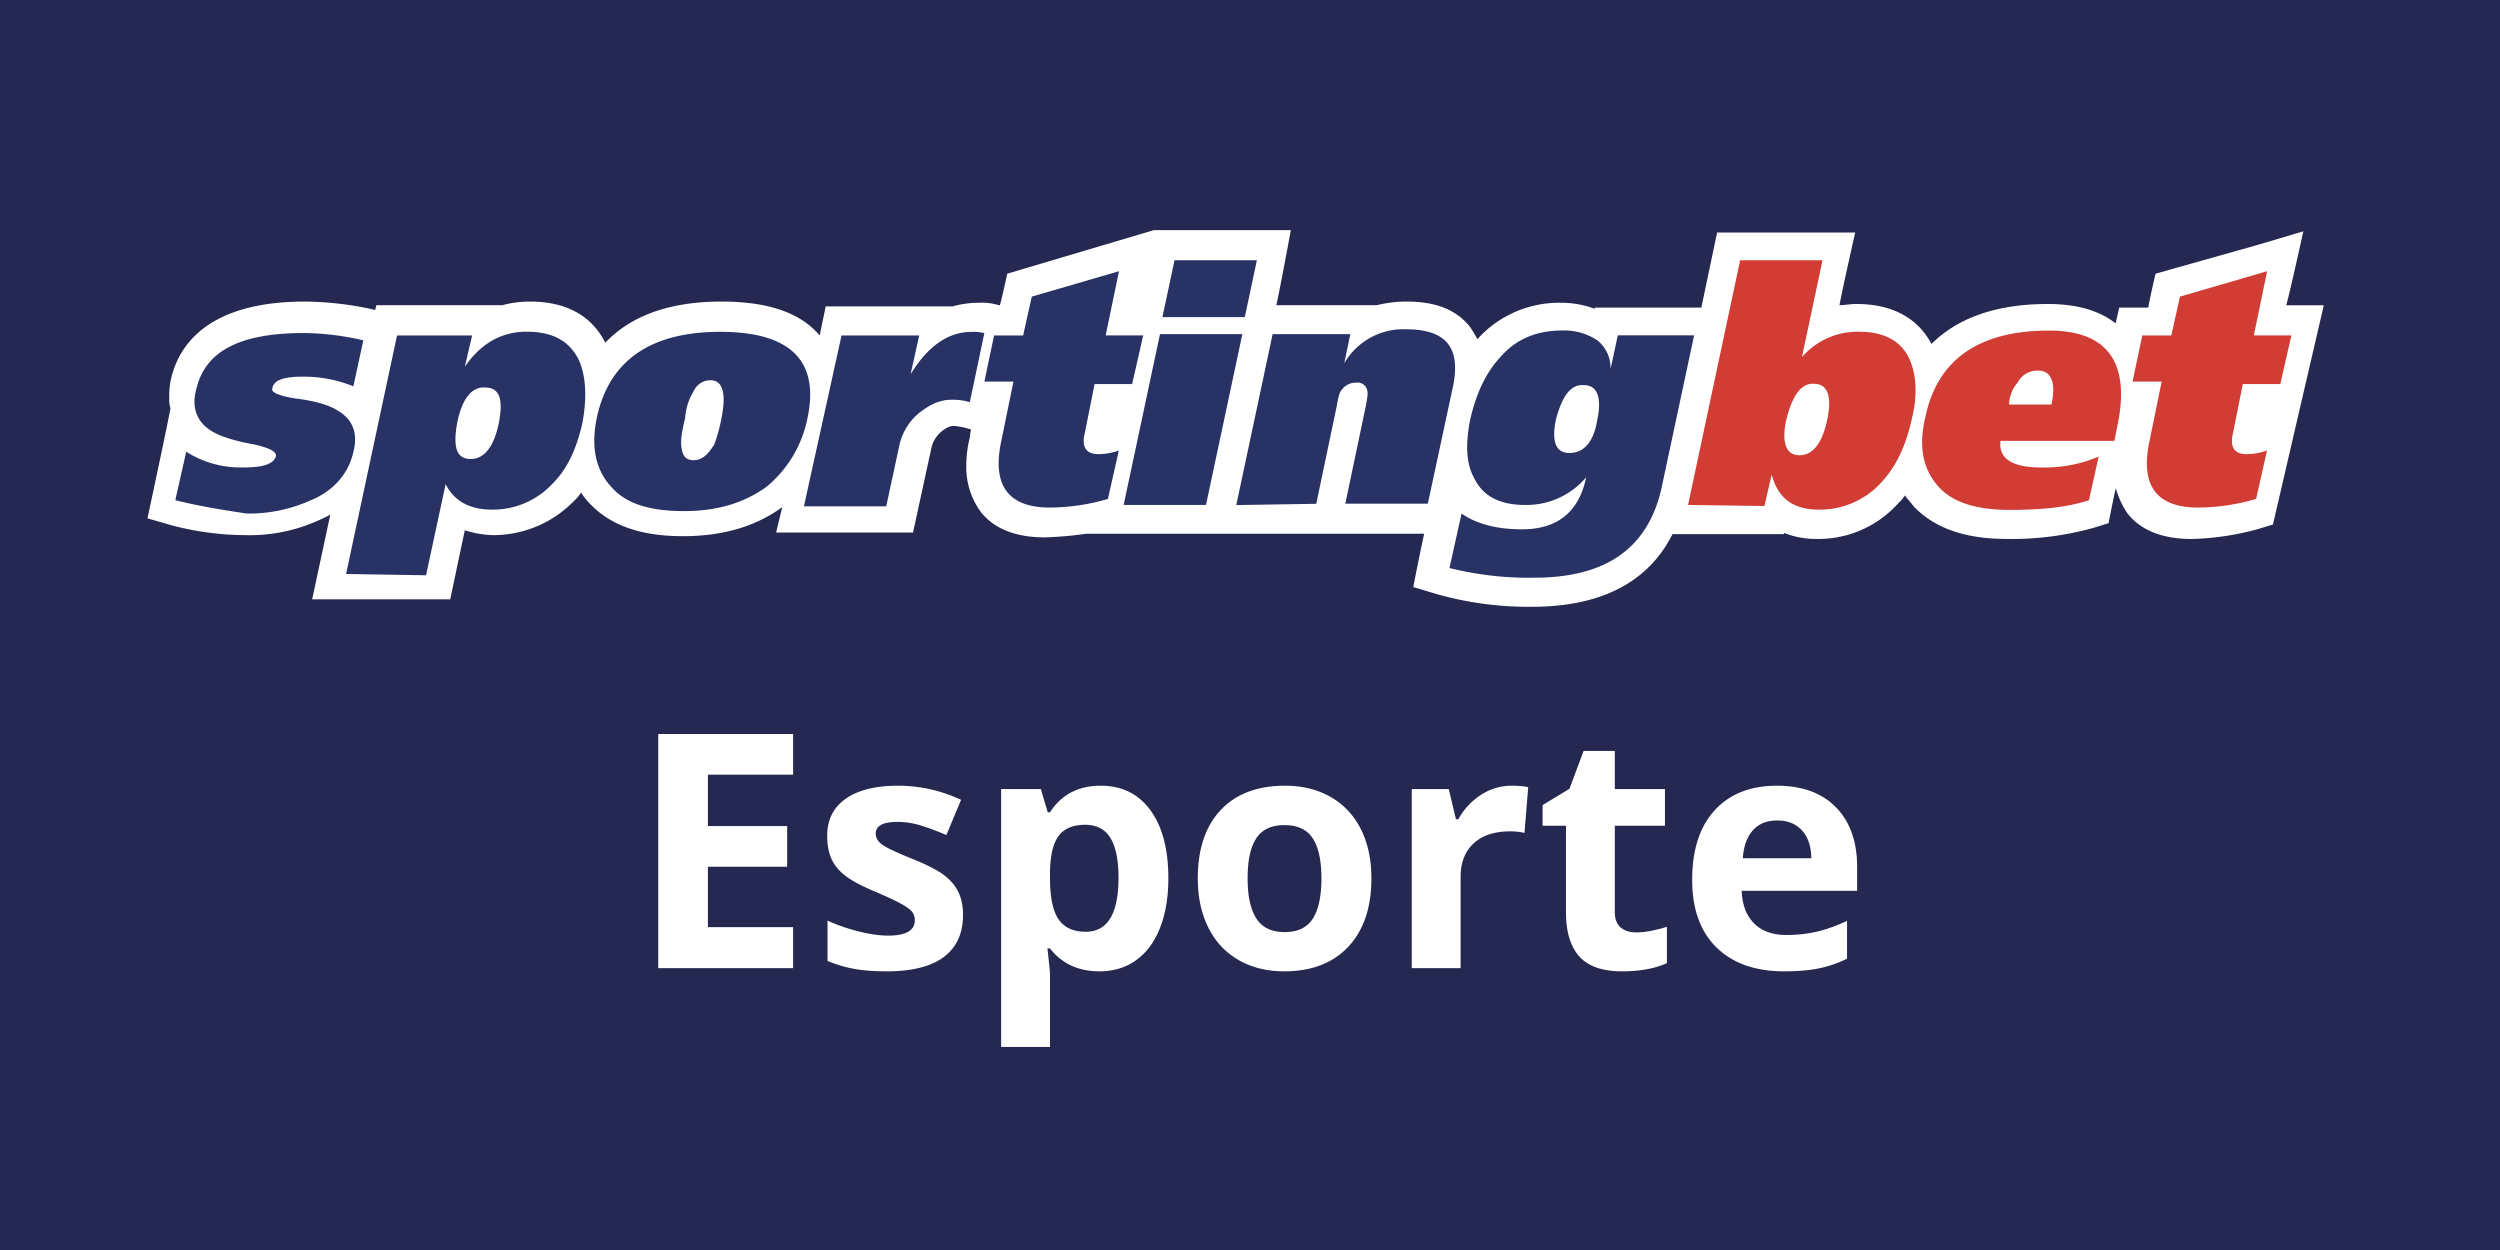 <svg xmlns="http://www.w3.org/2000/svg" viewBox="0 0 579.29 289.64"><path fill="#252951" d="M0 0h579.29v289.64H0z"/><path d="M533.72 53.6l-10.38 3.09-23.86 6.73s-1.4 5.89-1.68 7.86h-6.74l-.84 3.65c-3.93-3.09-9.26-4.49-15.71-4.49-13.19 0-21.61 3.93-26.95 9.26-2.24-4.21-7-9.26-17.4-9.26-1.4 0-2.8.28-3.93.28.85-4.49 3.65-16.84 3.65-16.84h-32l-3.65 17.4h-24.7v.28a21.86 21.86 0 0 0-7.86-1.4 25.41 25.41 0 0 0-19.07 8.14l-.28.28a23.947 23.947 0 0 0-1.68-2.81c-3.09-3.93-7.86-5.89-14.6-5.89a28.28 28.28 0 0 0-7 .84h-23.3c.84-3.65 3.37-17.4 3.37-17.4h-31.72l-34 10.1s-1.13 5.33-1.69 7.3h-.28a13.141 13.141 0 0 0-4.77-.56 21.383 21.383 0 0 0-5.89.84h-29.43l-1.4 6.73c-4.49-5.33-12.07-7.85-22.74-7.85-13.19 0-21.61 3.92-26.94 9.54-2.24-4.49-7-9.54-17.4-9.54a23.937 23.937 0 0 0-6.45.84H87.21l-.28 1.12-1.12-.28a76.126 76.126 0 0 0-15.16-1.68C48.2 69.88 41.18 80 39.5 88.4a19.903 19.903 0 0 0-.28 3.93 6.18 6.18 0 0 0 .28 2.24c-.28 2-5.33 25.54-5.33 25.54l5.89 1.69A67.832 67.832 0 0 0 56.9 124a38.597 38.597 0 0 0 17.4-3.65 16.543 16.543 0 0 0 2.24-1.12l-4.21 19.65h32s2.24-10.67 3.37-16a23.932 23.932 0 0 0 6.45 1.12 26.08 26.08 0 0 0 18.8-7.86 10.172 10.172 0 0 0 1.69-2 15.384 15.384 0 0 0 2 2.52c4.77 5.06 11.79 7.58 21.61 7.58 9.26 0 16.84-2.24 23-6.73l-1.41 5.89h31.72l4.21-19.36a6.931 6.931 0 0 1 2.24-3.93c1.69-1.41 2.53-1.41 3.09-1.41 1.338.126 2.657.408 3.93.84a6.095 6.095 0 0 0-.28 1.69 27.2 27.2 0 0 0-.84 6.45 17.579 17.579 0 0 0 3.36 10.95c3.09 3.93 8.14 5.89 14.88 5.89a87.82 87.82 0 0 0 9.54-.84H330c-1.4 6.46-2.52 12.35-2.52 12.35l5.61 1.68A78.102 78.102 0 0 0 355 140.6c18.8 0 28.06-7.86 32.55-16.84h25.82v-.28a19.94 19.94 0 0 0 7.3 1.4 24.889 24.889 0 0 0 19.33-8.42 7.425 7.425 0 0 0 1.4-1.68c.56.84 1.4 1.68 2 2.53 4.78 5 11.79 7.57 21.61 7.57a70.343 70.343 0 0 0 19.93-2.52l3.65-1.13s.84-4.49 1.68-8.13A19.14 19.14 0 0 0 493 119c3.09 3.93 8.14 5.89 14.87 5.89a64.074 64.074 0 0 0 15.16-2.24l3.65-1.12 11.78-50.8h-8.7c.88-3.1 3.96-17.13 3.96-17.13z" fill="#fff"/><path d="M40.62 115.9l2.53-11.22a23.617 23.617 0 0 0 13.19 3.64c4.77 0 7-.84 7.57-2.52.29-1.12-1.4-2-5-2.81-4.77-.84-8.14-2-9.82-3.08-3.37-2-4.77-5.34-3.65-9.55 2-9 10.11-13.19 25-13.19 4.632.054 9.243.621 13.75 1.69l-2.31 10.66a30.301 30.301 0 0 0-11.79-2.24c-4.49 0-6.74.84-7 2.8-.28.84 1.69 1.69 5.33 2.25 4.78.56 8.14 1.68 9.83 2.8 3.37 2 4.77 5.06 3.65 9.55-1.13 5-4.49 9-9.83 11.22a35.078 35.078 0 0 1-14.89 3.1c-5.61-.85-10.95-1.69-16.56-3.1zM80.19 133L92 77.73h17.4L107.7 85c3.64-5.33 8.42-8.14 14.31-8.14s9.82 2 12.07 6.46c1.68 3.65 2 8.7.84 14.87-1.4 5.9-3.37 10.39-7 14a18.871 18.871 0 0 1-14 5.9c-5.05 0-8.7-2-10.66-5.9l-4.54 21.11-18.53-.3zM106 97.66c-1.12 5.89-.28 8.7 3.09 8.7 3.09 0 5.33-2.81 6.45-8.14 1.13-5.61.29-8.42-3.08-8.42-3.08-.28-5.33 2.53-6.46 7.86zM138.29 96.82c2.8-13.19 12.35-19.93 28.62-19.93s23 6.74 20.21 19.93a27.52 27.52 0 0 1-9.54 16c-5.05 3.64-11.23 5.61-19.09 5.61s-13.47-1.69-16.84-5.61c-3.64-3.927-4.76-9.26-3.36-16zm20.48 0c-.84 3.37-1.12 5.61-.84 7 .28 2 1.13 2.81 2.81 2.81 2 0 3.37-1.4 4.77-3.65a36.204 36.204 0 0 0 1.68-6.17c1.13-5.61.28-8.7-2.52-8.7a4.231 4.231 0 0 0-3.93 2.52 13.39 13.39 0 0 0-1.97 6.19zM195 77.73h18l-2 9c3.92-6.45 8.7-9.82 14-9.82a10.605 10.605 0 0 1 3.09.28l-3.37 16a13.722 13.722 0 0 0-4.21-.56c-2.81 0-5.05 1.12-7.58 3.09a13.354 13.354 0 0 0-4.49 7.29l-3.09 14.32h-19.07l8.72-39.6zM230.34 77.73h6.74l2-9 20.21-5.89-3.09 14.87h8.7L262.33 89h-8.7l-2.24 11.23c-.84 3.36.28 5 3.09 5a14.314 14.314 0 0 0 4.77-.84l-2.53 11.22a48.573 48.573 0 0 1-13.47 2c-9.54 0-13.47-5.06-11.23-15.44l2.81-13.75h-6.73l2.24-10.69zM260.37 117l8.42-39.58h19.08L279.45 117h-19.08zm30.87-56.7l-2.8 13.19h-19.09l2.81-13.19h19.08zM286.47 117l8.42-39.58h18l-1.4 6.74a15.83 15.83 0 0 1 14.31-7.86c9.26 0 12.63 4.21 10.95 12.91l-5.9 27.5h-19.12L316.5 94c.28-1.68.56-2.8.28-3.65a2.259 2.259 0 0 0-2.53-1.68 4 4 0 0 0-3.36 1.68c-.56.56-.85 2-1.13 3.65L305 116.74l-18.52.29-.01-.03zM335.86 131.62l2.81-12.62c3.65 2.53 8.42 3.65 14 3.65 8.14 0 13.19-3.93 14.88-12.07a18.072 18.072 0 0 1-14.28 6.42c-5.62 0-9.55-2-11.51-5.9-2-3.37-2.25-7.86-1.12-13.75 1.4-6.17 3.64-10.95 7-14.59 3.65-4.21 8.42-6.18 14.32-6.18a13.917 13.917 0 0 1 8.13 2.25 8.131 8.131 0 0 1 3.09 6.73l1.69-7.86h17.68L385 113.1c-3.09 13.75-12.63 20.76-29.47 20.76a75.925 75.925 0 0 1-19.67-2.24zm24.7-34.52c-1.12 5.33 0 7.86 3.09 7.86 3.37 0 5.61-2.53 6.45-7.58 1.13-5.33 0-8.14-3.08-8.14-3.09-.24-5.02 2.53-6.46 7.86z" fill="#283265"/><path d="M391.15 117l12.07-56.7h19.09l-4.78 22.46a17.09 17.09 0 0 1 13.19-5.9c5.62 0 9.55 2 11.51 5.9 1.69 3.36 2.25 8.13.84 14-1.4 6.45-3.65 11.22-7 14.87a19.149 19.149 0 0 1-14.6 6.46c-6.17 0-9.54-2.81-10.94-8.14l-1.69 7.3-17.69-.25zm22.74-19.65c-1.13 5.33 0 8.14 3.08 8.14s5.34-2.81 6.46-8.42c1.12-5.33 0-8.14-3.09-8.14-2.81-.25-5.05 2.56-6.45 8.45v-.03zM489.94 102.15h-26.38c-.56 3.93 2.53 6.17 9.26 6.17 4.619.139 9.214-.72 13.47-2.52l-2.24 10.1c-5.05 1.69-11.23 2.25-18.24 2.25-7.86 0-13.48-1.69-16.84-5.62s-4.49-9-2.81-16c2.81-13.19 12.35-19.93 28.63-19.93 13.75 0 19.08 7.58 15.71 22.73l-.56 2.82zm-24.41-8.42h9.82c1.12-5 0-7.86-3.09-7.86a5.2 5.2 0 0 0-4.77 2.81 8.081 8.081 0 0 0-1.96 5.05zM496.4 77.73h6.73l2-9 20.2-5.89-3.08 14.87h8.7L528.39 89h-8.7l-2.24 11.23c-.85 3.36.28 5 3.08 5a14.209 14.209 0 0 0 4.77-.84l-2.52 11.22a48.573 48.573 0 0 1-13.47 2c-9.55 0-13.47-5.06-11.23-15.44l2.81-13.75h-6.74l2.25-10.69z" fill="#d13c34"/><g fill="#fff"><path d="M183.774 224.33h-31.246v-54.254h31.246v9.426h-19.742v11.912h18.369v9.426h-18.369v13.99h19.742v9.5zM223.147 212.01c0 4.256-1.479 7.496-4.435 9.723-2.957 2.227-7.379 3.34-13.267 3.34-3.019 0-5.591-.204-7.719-.612a29.169 29.169 0 0 1-5.975-1.8v-9.352c2.103.99 4.472 1.818 7.106 2.486s4.954 1.002 6.958 1.002c4.106 0 6.16-1.188 6.16-3.562 0-.891-.272-1.614-.816-2.171-.544-.557-1.484-1.188-2.82-1.893s-3.117-1.527-5.344-2.468c-3.191-1.336-5.536-2.572-7.032-3.711-1.497-1.138-2.585-2.442-3.266-3.915-.681-1.472-1.021-3.284-1.021-5.437 0-3.686 1.429-6.537 4.286-8.554 2.857-2.016 6.908-3.024 12.153-3.024 4.997 0 9.858 1.089 14.584 3.266l-3.414 8.164a62.772 62.772 0 0 0-5.826-2.189 18.327 18.327 0 0 0-5.529-.854c-3.34 0-5.01.903-5.01 2.709 0 1.015.538 1.893 1.614 2.635s3.433 1.844 7.069 3.303c3.241 1.312 5.616 2.536 7.125 3.674 1.509 1.139 2.622 2.449 3.34 3.934.721 1.484 1.079 3.253 1.079 5.306zM254.765 225.072c-4.874 0-8.696-1.769-11.467-5.307h-.594c.396 3.464.594 5.467.594 6.012v16.811H231.98v-59.746h9.203l1.596 5.381h.52c2.647-4.106 6.568-6.16 11.764-6.16 4.898 0 8.733 1.893 11.504 5.678 2.771 3.785 4.156 9.043 4.156 15.771 0 4.429-.649 8.275-1.948 11.541s-3.148 5.752-5.548 7.459c-2.401 1.707-5.222 2.56-8.462 2.56zm-3.34-33.955c-2.796 0-4.837.86-6.123 2.579-1.287 1.72-1.955 4.559-2.004 8.517v1.225c0 4.453.662 7.645 1.985 9.574 1.323 1.93 3.42 2.895 6.29 2.895 5.071 0 7.607-4.181 7.607-12.543 0-4.082-.625-7.144-1.874-9.185-1.249-2.041-3.209-3.062-5.881-3.062zM317.776 203.512c0 6.754-1.781 12.036-5.344 15.846-3.562 3.811-8.523 5.715-14.881 5.715-3.983 0-7.496-.872-10.539-2.616s-5.381-4.249-7.014-7.515-2.449-7.075-2.449-11.43c0-6.778 1.769-12.048 5.307-15.809 3.538-3.76 8.51-5.641 14.918-5.641 3.982 0 7.496.866 10.539 2.598 3.043 1.732 5.381 4.219 7.014 7.459 1.633 3.241 2.449 7.039 2.449 11.393zm-28.685 0c0 4.107.674 7.212 2.022 9.314 1.348 2.104 3.544 3.154 6.587 3.154 3.018 0 5.188-1.045 6.513-3.136 1.323-2.09 1.985-5.201 1.985-9.333 0-4.106-.668-7.187-2.004-9.24-1.336-2.053-3.525-3.08-6.568-3.08-3.019 0-5.195 1.021-6.531 3.062s-2.004 5.128-2.004 9.259zM350.284 182.063c1.533 0 2.808.111 3.822.334l-.854 10.613c-.916-.247-2.029-.371-3.34-.371-3.612 0-6.427.928-8.442 2.783-2.017 1.855-3.024 4.453-3.024 7.793v21.115h-11.318v-41.488h8.572l1.67 6.977h.557c1.286-2.325 3.024-4.199 5.214-5.622 2.189-1.422 4.57-2.134 7.143-2.134zM379.118 216.055c1.979 0 4.354-.433 7.125-1.299v8.424c-2.82 1.262-6.284 1.893-10.391 1.893-4.527 0-7.824-1.144-9.89-3.433-2.066-2.288-3.099-5.721-3.099-10.298V191.34h-5.418v-4.787l6.234-3.785 3.266-8.758h7.236v8.832h11.615v8.498h-11.615v20.002c0 1.608.451 2.796 1.354 3.562.904.768 2.099 1.151 3.583 1.151zM413.407 225.072c-6.68 0-11.9-1.843-15.66-5.529-3.761-3.686-5.641-8.906-5.641-15.66 0-6.951 1.737-12.326 5.214-16.124 3.476-3.797 8.281-5.696 14.417-5.696 5.863 0 10.428 1.67 13.693 5.01s4.898 7.954 4.898 13.842v5.492h-26.756c.123 3.217 1.076 5.728 2.857 7.533 1.781 1.807 4.279 2.709 7.496 2.709 2.498 0 4.861-.26 7.088-.779s4.552-1.348 6.977-2.486v8.758a26.544 26.544 0 0 1-6.346 2.208c-2.25.481-4.997.722-8.237.722zm-1.595-34.957c-2.4 0-4.28.761-5.641 2.282-1.361 1.521-2.141 3.681-2.338 6.476h15.883c-.05-2.795-.779-4.954-2.189-6.476s-3.316-2.282-5.715-2.282z"/></g></svg>
